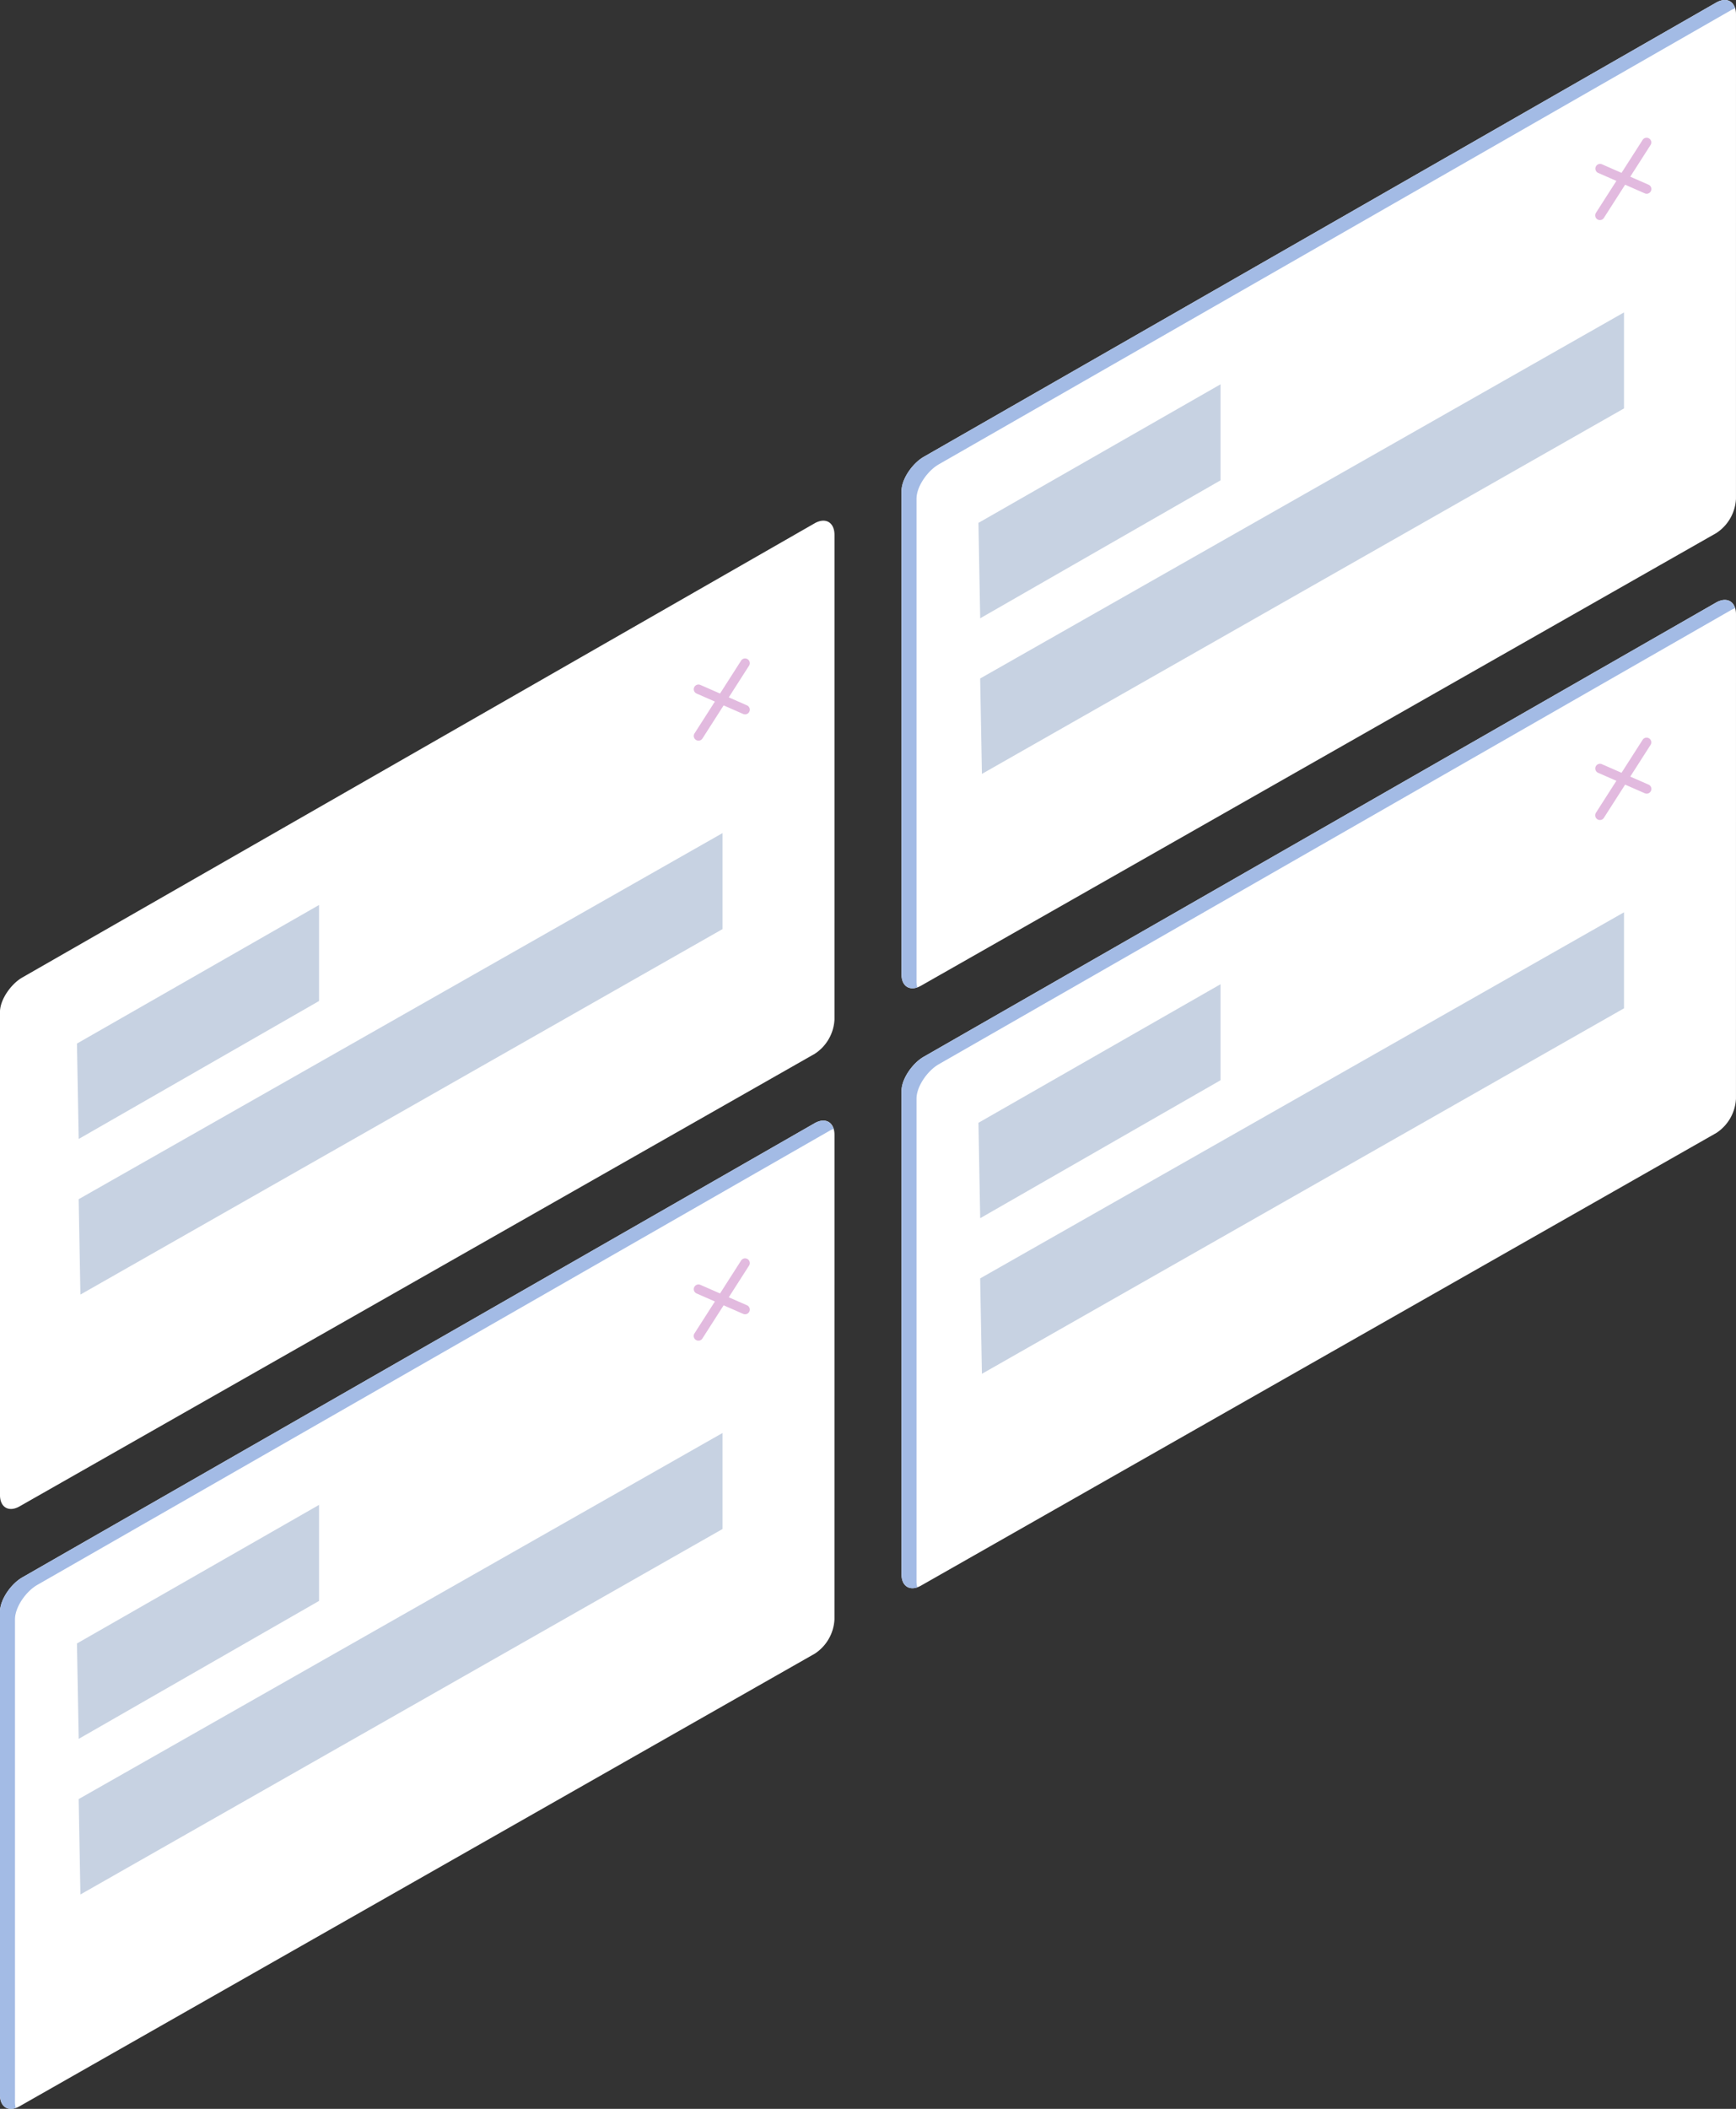 <svg xmlns="http://www.w3.org/2000/svg" xmlns:xlink="http://www.w3.org/1999/xlink" width="297.579" height="361.359" viewBox="0 0 297.579 361.359"><rect x="0" y="0" width="297.579" height="361.359" fill="#333333" stroke="none"/><defs><linearGradient id="a" x1="-3.93" y1="0.5" x2="-2.93" y2="0.5" gradientUnits="objectBoundingBox"><stop offset="0" stop-color="#e2e6f2"/><stop offset="0.41" stop-color="#c0cfeb"/><stop offset="0.769" stop-color="#abc0e6"/><stop offset="1" stop-color="#a3bbe5"/></linearGradient><linearGradient id="b" x1="-1.767" y1="0.5" x2="-0.767" y2="0.5" xlink:href="#a"/></defs><g transform="translate(-366.115 -593.369)"><g transform="translate(520.647 696.164)"><path d="M614.274,665.711c-.016-2.157-1.557-3.039-3.425-1.96l-135.825,77.83c-1.869,1.078-3.787,3.724-3.8,5.882v82.749c-.009,2.157,1.513,3.042,3.381,1.964L610.9,754.632a7.452,7.452,0,0,0,3.371-5.878Z" transform="translate(-471.228 -663.291)" fill="#fff"/><path d="M475.024,741.58l135.825-77.83c1.544-.891,2.849-.428,3.27.97a3.843,3.843,0,0,0-.7.316L477.6,742.866c-1.869,1.078-3.787,3.725-3.8,5.882V831.5a3.454,3.454,0,0,0,.14.985c-1.55.532-2.723-.378-2.714-2.271V747.462C471.237,745.3,473.155,742.657,475.024,741.58Z" transform="translate(-471.228 -663.289)" fill="url(#a)"/><path d="M480.2,731.828l41.5-23.745v16.453l-41.2,23.641Z" transform="translate(-467.01 -642.231)" fill="#c7d2e2"/><path d="M480.4,762.431,590.765,699.7v16.453L480.7,778.78Z" transform="translate(-466.915 -646.171)" fill="#c7d2e2"/><path d="M561.254,687.4l-3.136-1.373,3.492-5.453a.808.808,0,0,0-1.361-.87l-3.627,5.668-3.368-1.475a.807.807,0,1,0-.65,1.478l3.136,1.373-3.492,5.454a.808.808,0,1,0,1.361.87l3.628-5.667,3.368,1.474a.791.791,0,0,0,.323.069.808.808,0,0,0,.325-1.548Z" transform="translate(-433.196 -655.75)" fill="#e2badf"/></g><g transform="translate(366.115 785.383)"><path d="M509.161,726.4c-.016-2.157-1.557-3.039-3.424-1.961l-135.826,77.83c-1.867,1.079-3.787,3.725-3.8,5.882V890.9c-.009,2.157,1.513,3.04,3.383,1.964l136.291-77.545a7.45,7.45,0,0,0,3.37-5.878Z" transform="translate(-366.115 -723.977)" fill="#fff"/><path d="M369.911,802.266l135.826-77.83c1.542-.891,2.848-.428,3.27.97a3.805,3.805,0,0,0-.7.318l-135.825,77.83c-1.869,1.078-3.787,3.724-3.8,5.882v82.749a3.449,3.449,0,0,0,.141.984c-1.551.534-2.723-.378-2.715-2.27V808.148C366.124,805.991,368.044,803.345,369.911,802.266Z" transform="translate(-366.115 -723.976)" fill="url(#b)"/><path d="M375.087,792.514l41.5-23.745v16.453l-41.2,23.641Z" transform="translate(-361.897 -702.918)" fill="#c7d2e2"/><path d="M375.289,823.118l110.363-62.728v16.453L375.585,839.467Z" transform="translate(-361.802 -706.858)" fill="#c7d2e2"/><path d="M456.142,748.087l-3.136-1.373,3.492-5.454a.808.808,0,0,0-1.361-.869l-3.628,5.666-3.368-1.475a.807.807,0,1,0-.648,1.479l3.136,1.373-3.492,5.453a.808.808,0,1,0,1.361.87l3.627-5.667,3.368,1.476a.808.808,0,0,0,.65-1.479Z" transform="translate(-328.083 -716.436)" fill="#e2badf"/></g><g transform="translate(520.647 593.369)"><path d="M614.274,595.79c-.016-2.157-1.557-3.039-3.425-1.961l-135.825,77.83c-1.869,1.079-3.787,3.725-3.8,5.882v82.751c-.009,2.157,1.513,3.04,3.381,1.964L610.9,684.711a7.451,7.451,0,0,0,3.371-5.878Z" transform="translate(-471.228 -593.369)" fill="#fff"/><path d="M475.024,671.658l135.825-77.83c1.544-.891,2.849-.428,3.27.97a3.853,3.853,0,0,0-.7.318L477.6,672.946c-1.869,1.078-3.787,3.725-3.8,5.882v82.749a3.45,3.45,0,0,0,.14.984c-1.55.534-2.723-.378-2.714-2.27V677.54C471.237,675.383,473.155,672.737,475.024,671.658Z" transform="translate(-471.228 -593.368)" fill="url(#a)"/><path d="M480.2,661.906l41.5-23.745v16.453l-41.2,23.641Z" transform="translate(-467.01 -572.31)" fill="#c7d2e2"/><path d="M480.4,692.51l110.363-62.728v16.453L480.7,708.859Z" transform="translate(-466.915 -576.25)" fill="#c7d2e2"/><path d="M561.254,617.479l-3.136-1.373,3.492-5.454a.808.808,0,0,0-1.361-.87l-3.628,5.667-3.367-1.475a.808.808,0,0,0-.65,1.479l3.136,1.373-3.492,5.453a.808.808,0,1,0,1.361.87l3.628-5.667,3.368,1.476a.766.766,0,0,0,.323.069.808.808,0,0,0,.325-1.548Z" transform="translate(-433.196 -585.829)" fill="#e2badf"/></g><g transform="translate(366.115 682.588)"><path d="M509.161,656.478c-.016-2.158-1.557-3.04-3.424-1.961l-135.826,77.83c-1.867,1.078-3.787,3.725-3.8,5.882v82.749c-.009,2.157,1.513,3.042,3.383,1.966L505.789,745.4a7.45,7.45,0,0,0,3.37-5.878Z" transform="translate(-366.115 -654.056)" fill="#fff"/><path d="M369.911,732.345l135.826-77.83c1.542-.891,2.848-.428,3.27.97a3.886,3.886,0,0,0-.7.316l-135.825,77.83c-1.869,1.079-3.787,3.725-3.8,5.882v82.751a3.448,3.448,0,0,0,.141.984c-1.551.532-2.723-.378-2.715-2.271V738.227C366.124,736.07,368.044,733.422,369.911,732.345Z" transform="translate(-366.115 -654.054)" fill="url(#b)"/><path d="M375.087,722.593l41.5-23.745V715.3l-41.2,23.641Z" transform="translate(-361.897 -632.996)" fill="#c7d2e2"/><path d="M375.289,753.2l110.363-62.728V706.92L375.585,769.545Z" transform="translate(-361.802 -636.936)" fill="#c7d2e2"/><path d="M456.142,678.166l-3.136-1.375,3.492-5.454a.808.808,0,0,0-1.361-.869l-3.628,5.667-3.368-1.476a.807.807,0,0,0-.648,1.479l3.134,1.373-3.49,5.454a.807.807,0,1,0,1.361.869l3.627-5.666,3.368,1.476a.808.808,0,0,0,.65-1.479Z" transform="translate(-328.083 -646.515)" fill="#e2badf"/></g></g></svg>